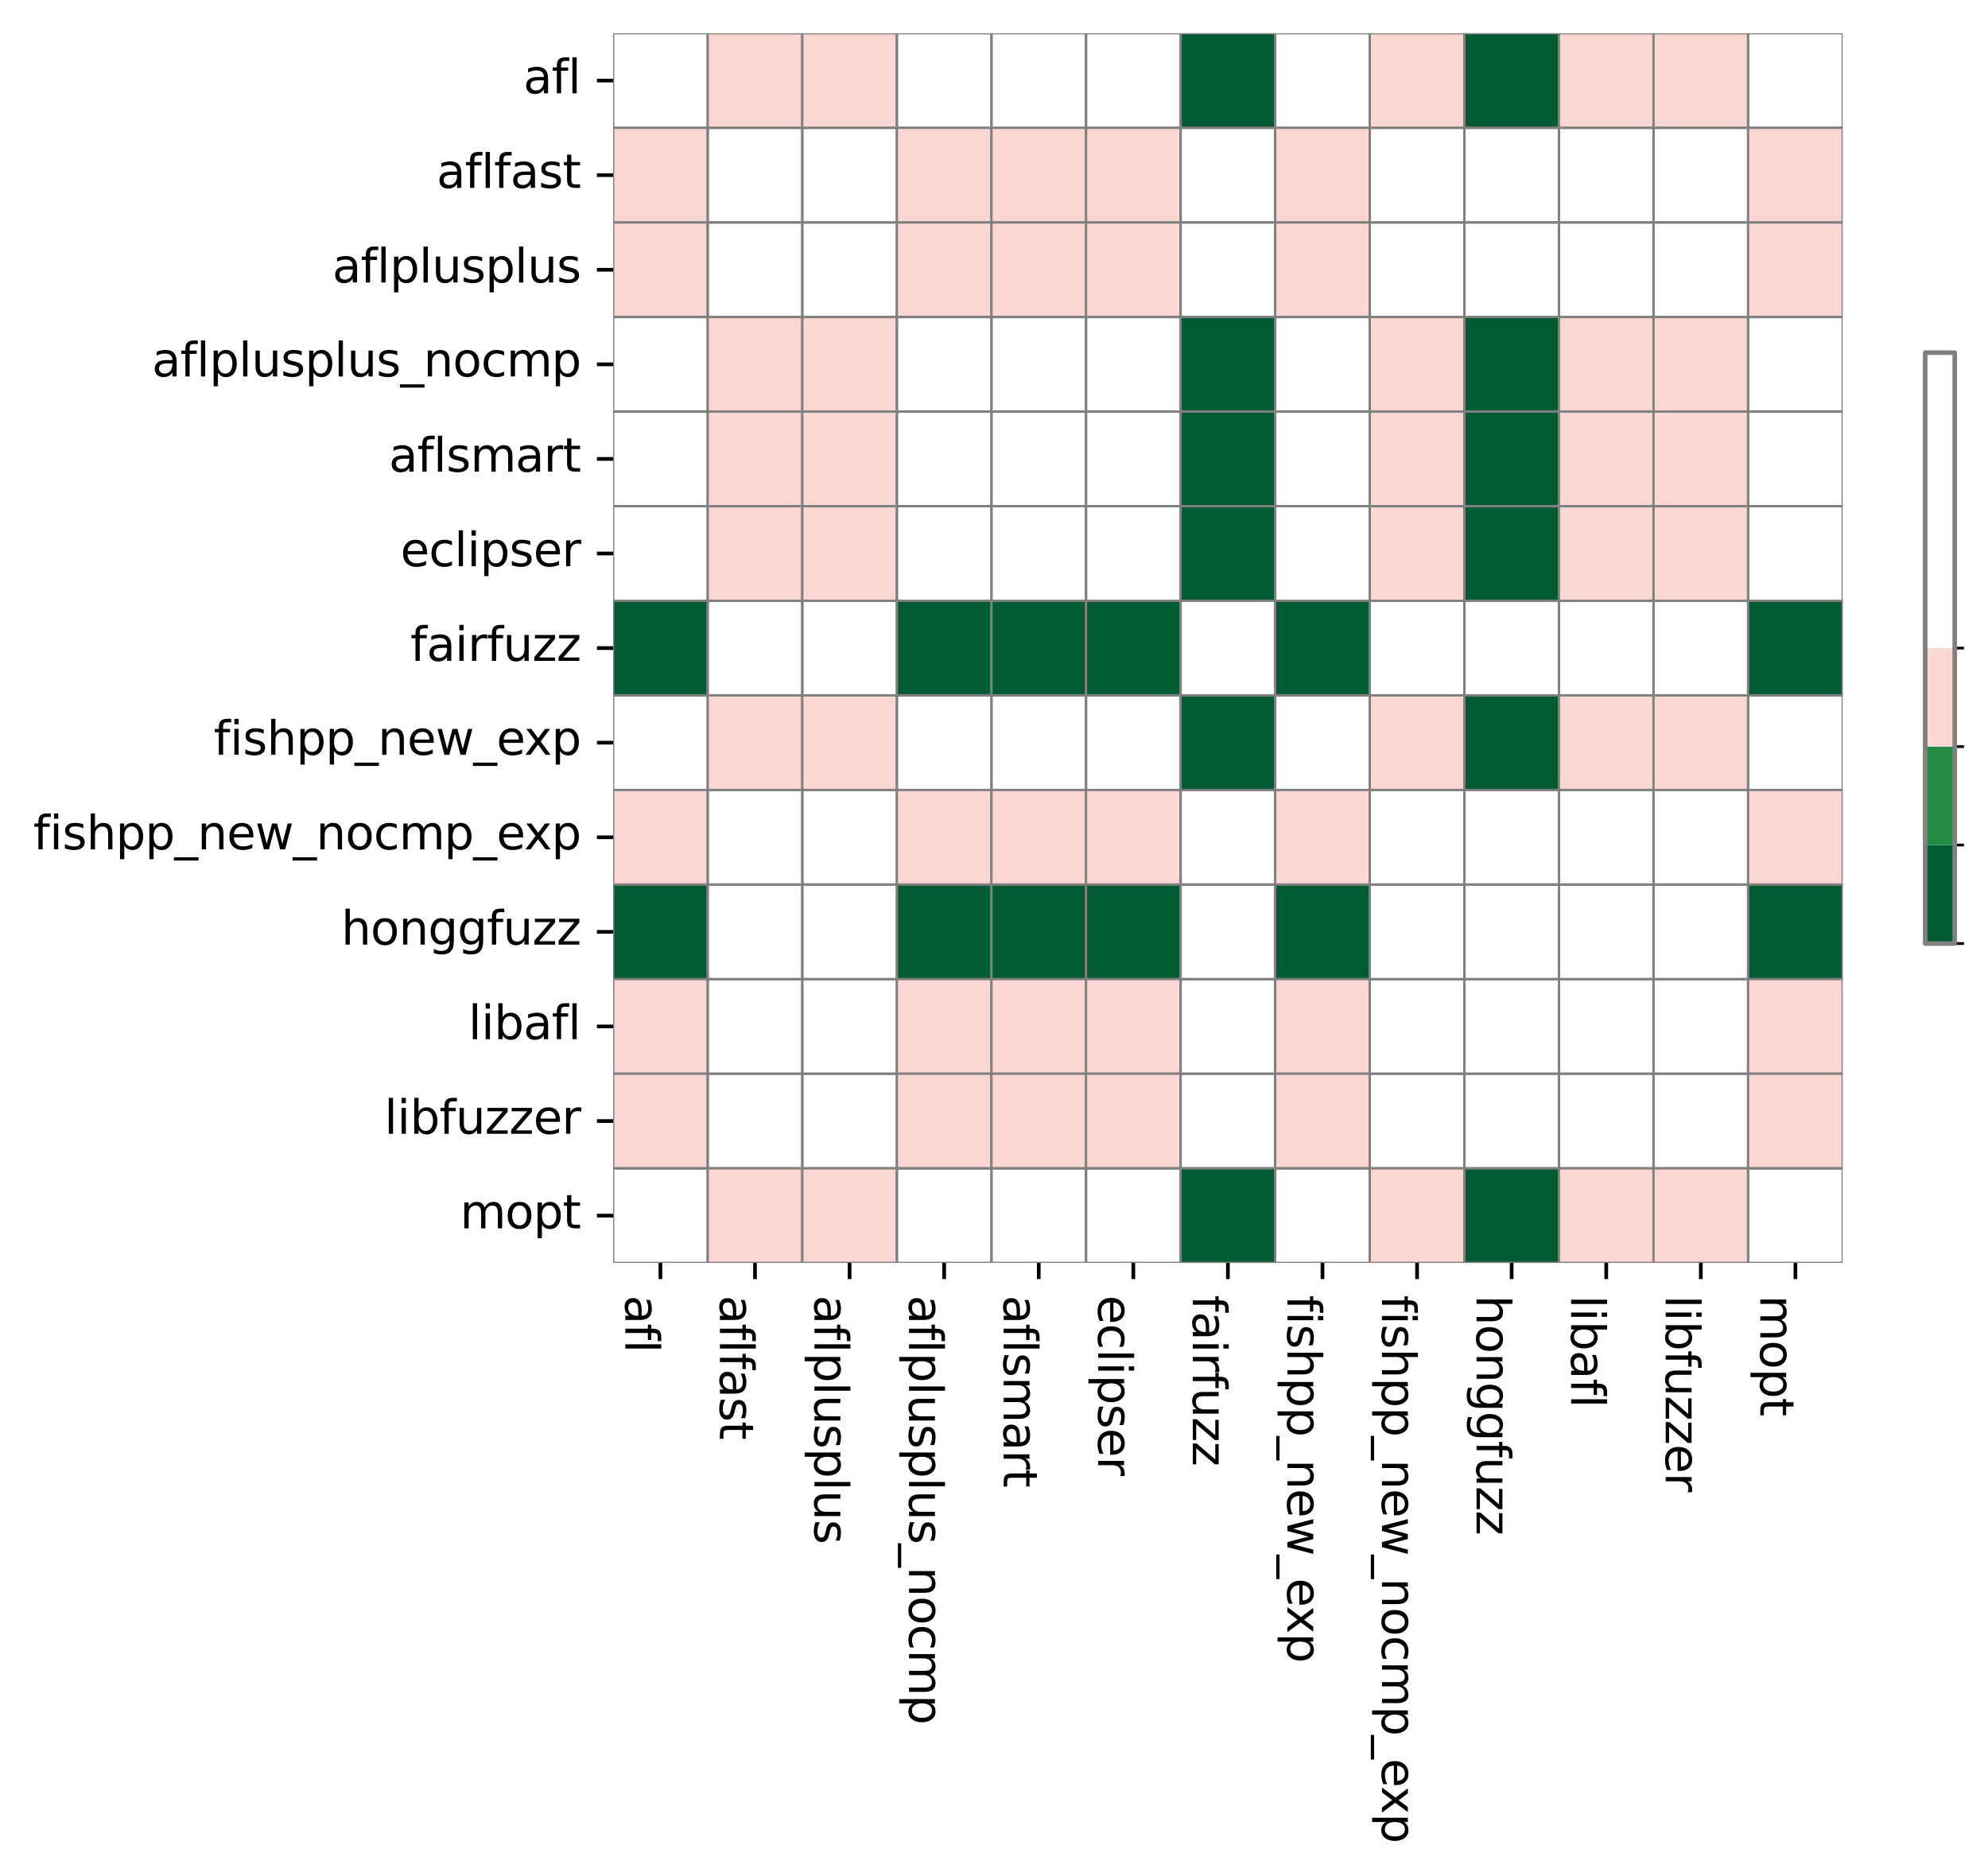 <?xml version="1.0" encoding="utf-8" standalone="no"?>
<!DOCTYPE svg PUBLIC "-//W3C//DTD SVG 1.1//EN"
  "http://www.w3.org/Graphics/SVG/1.1/DTD/svg11.dtd">
<svg xmlns:xlink="http://www.w3.org/1999/xlink" width="430.262pt" height="406.012pt" viewBox="0 0 430.262 406.012" xmlns="http://www.w3.org/2000/svg" version="1.1">
 <defs>
  <style type="text/css">*{stroke-linejoin: round; stroke-linecap: butt}</style>
 </defs>
 <g id="figure_1">
  <g id="patch_1">
   <path d="M 0 406.012 
L 430.262 406.012 
L 430.262 0 
L 0 0 
z
" style="fill: #ffffff"/>
  </g>
  <g id="axes_1">
   <g id="patch_2">
    <path d="M 132.7 273.312 
L 398.812 273.312 
L 398.812 7.2 
L 132.7 7.2 
z
" style="fill: #ffffff"/>
   </g>
   <g id="QuadMesh_1">
    <path d="M 132.7 7.2 
L 153.17 7.2 
L 153.17 27.67 
L 132.7 27.67 
L 132.7 7.2 
" clip-path="url(#p264bbb51b0)" style="fill: none; stroke: #808080; stroke-width: 0.5"/>
    <path d="M 153.17 7.2 
L 173.64 7.2 
L 173.64 27.67 
L 153.17 27.67 
L 153.17 7.2 
" clip-path="url(#p264bbb51b0)" style="fill: #fbd7d4; stroke: #808080; stroke-width: 0.5"/>
    <path d="M 173.64 7.2 
L 194.11 7.2 
L 194.11 27.67 
L 173.64 27.67 
L 173.64 7.2 
" clip-path="url(#p264bbb51b0)" style="fill: #fbd7d4; stroke: #808080; stroke-width: 0.5"/>
    <path d="M 194.11 7.2 
L 214.581 7.2 
L 214.581 27.67 
L 194.11 27.67 
L 194.11 7.2 
" clip-path="url(#p264bbb51b0)" style="fill: none; stroke: #808080; stroke-width: 0.5"/>
    <path d="M 214.581 7.2 
L 235.051 7.2 
L 235.051 27.67 
L 214.581 27.67 
L 214.581 7.2 
" clip-path="url(#p264bbb51b0)" style="fill: none; stroke: #808080; stroke-width: 0.5"/>
    <path d="M 235.051 7.2 
L 255.521 7.2 
L 255.521 27.67 
L 235.051 27.67 
L 235.051 7.2 
" clip-path="url(#p264bbb51b0)" style="fill: none; stroke: #808080; stroke-width: 0.5"/>
    <path d="M 255.521 7.2 
L 275.991 7.2 
L 275.991 27.67 
L 255.521 27.67 
L 255.521 7.2 
" clip-path="url(#p264bbb51b0)" style="fill: #005a32; stroke: #808080; stroke-width: 0.5"/>
    <path d="M 275.991 7.2 
L 296.461 7.2 
L 296.461 27.67 
L 275.991 27.67 
L 275.991 7.2 
" clip-path="url(#p264bbb51b0)" style="fill: none; stroke: #808080; stroke-width: 0.5"/>
    <path d="M 296.461 7.2 
L 316.931 7.2 
L 316.931 27.67 
L 296.461 27.67 
L 296.461 7.2 
" clip-path="url(#p264bbb51b0)" style="fill: #fbd7d4; stroke: #808080; stroke-width: 0.5"/>
    <path d="M 316.931 7.2 
L 337.402 7.2 
L 337.402 27.67 
L 316.931 27.67 
L 316.931 7.2 
" clip-path="url(#p264bbb51b0)" style="fill: #005a32; stroke: #808080; stroke-width: 0.5"/>
    <path d="M 337.402 7.2 
L 357.872 7.2 
L 357.872 27.67 
L 337.402 27.67 
L 337.402 7.2 
" clip-path="url(#p264bbb51b0)" style="fill: #fbd7d4; stroke: #808080; stroke-width: 0.5"/>
    <path d="M 357.872 7.2 
L 378.342 7.2 
L 378.342 27.67 
L 357.872 27.67 
L 357.872 7.2 
" clip-path="url(#p264bbb51b0)" style="fill: #fbd7d4; stroke: #808080; stroke-width: 0.5"/>
    <path d="M 378.342 7.2 
L 398.812 7.2 
L 398.812 27.67 
L 378.342 27.67 
L 378.342 7.2 
" clip-path="url(#p264bbb51b0)" style="fill: none; stroke: #808080; stroke-width: 0.5"/>
    <path d="M 132.7 27.67 
L 153.17 27.67 
L 153.17 48.14 
L 132.7 48.14 
L 132.7 27.67 
" clip-path="url(#p264bbb51b0)" style="fill: #fbd7d4; stroke: #808080; stroke-width: 0.5"/>
    <path d="M 153.17 27.67 
L 173.64 27.67 
L 173.64 48.14 
L 153.17 48.14 
L 153.17 27.67 
" clip-path="url(#p264bbb51b0)" style="fill: none; stroke: #808080; stroke-width: 0.5"/>
    <path d="M 173.64 27.67 
L 194.11 27.67 
L 194.11 48.14 
L 173.64 48.14 
L 173.64 27.67 
" clip-path="url(#p264bbb51b0)" style="fill: none; stroke: #808080; stroke-width: 0.5"/>
    <path d="M 194.11 27.67 
L 214.581 27.67 
L 214.581 48.14 
L 194.11 48.14 
L 194.11 27.67 
" clip-path="url(#p264bbb51b0)" style="fill: #fbd7d4; stroke: #808080; stroke-width: 0.5"/>
    <path d="M 214.581 27.67 
L 235.051 27.67 
L 235.051 48.14 
L 214.581 48.14 
L 214.581 27.67 
" clip-path="url(#p264bbb51b0)" style="fill: #fbd7d4; stroke: #808080; stroke-width: 0.5"/>
    <path d="M 235.051 27.67 
L 255.521 27.67 
L 255.521 48.14 
L 235.051 48.14 
L 235.051 27.67 
" clip-path="url(#p264bbb51b0)" style="fill: #fbd7d4; stroke: #808080; stroke-width: 0.5"/>
    <path d="M 255.521 27.67 
L 275.991 27.67 
L 275.991 48.14 
L 255.521 48.14 
L 255.521 27.67 
" clip-path="url(#p264bbb51b0)" style="fill: none; stroke: #808080; stroke-width: 0.5"/>
    <path d="M 275.991 27.67 
L 296.461 27.67 
L 296.461 48.14 
L 275.991 48.14 
L 275.991 27.67 
" clip-path="url(#p264bbb51b0)" style="fill: #fbd7d4; stroke: #808080; stroke-width: 0.5"/>
    <path d="M 296.461 27.67 
L 316.931 27.67 
L 316.931 48.14 
L 296.461 48.14 
L 296.461 27.67 
" clip-path="url(#p264bbb51b0)" style="fill: none; stroke: #808080; stroke-width: 0.5"/>
    <path d="M 316.931 27.67 
L 337.402 27.67 
L 337.402 48.14 
L 316.931 48.14 
L 316.931 27.67 
" clip-path="url(#p264bbb51b0)" style="fill: none; stroke: #808080; stroke-width: 0.5"/>
    <path d="M 337.402 27.67 
L 357.872 27.67 
L 357.872 48.14 
L 337.402 48.14 
L 337.402 27.67 
" clip-path="url(#p264bbb51b0)" style="fill: none; stroke: #808080; stroke-width: 0.5"/>
    <path d="M 357.872 27.67 
L 378.342 27.67 
L 378.342 48.14 
L 357.872 48.14 
L 357.872 27.67 
" clip-path="url(#p264bbb51b0)" style="fill: none; stroke: #808080; stroke-width: 0.5"/>
    <path d="M 378.342 27.67 
L 398.812 27.67 
L 398.812 48.14 
L 378.342 48.14 
L 378.342 27.67 
" clip-path="url(#p264bbb51b0)" style="fill: #fbd7d4; stroke: #808080; stroke-width: 0.5"/>
    <path d="M 132.7 48.14 
L 153.17 48.14 
L 153.17 68.61 
L 132.7 68.61 
L 132.7 48.14 
" clip-path="url(#p264bbb51b0)" style="fill: #fbd7d4; stroke: #808080; stroke-width: 0.5"/>
    <path d="M 153.17 48.14 
L 173.64 48.14 
L 173.64 68.61 
L 153.17 68.61 
L 153.17 48.14 
" clip-path="url(#p264bbb51b0)" style="fill: none; stroke: #808080; stroke-width: 0.5"/>
    <path d="M 173.64 48.14 
L 194.11 48.14 
L 194.11 68.61 
L 173.64 68.61 
L 173.64 48.14 
" clip-path="url(#p264bbb51b0)" style="fill: none; stroke: #808080; stroke-width: 0.5"/>
    <path d="M 194.11 48.14 
L 214.581 48.14 
L 214.581 68.61 
L 194.11 68.61 
L 194.11 48.14 
" clip-path="url(#p264bbb51b0)" style="fill: #fbd7d4; stroke: #808080; stroke-width: 0.5"/>
    <path d="M 214.581 48.14 
L 235.051 48.14 
L 235.051 68.61 
L 214.581 68.61 
L 214.581 48.14 
" clip-path="url(#p264bbb51b0)" style="fill: #fbd7d4; stroke: #808080; stroke-width: 0.5"/>
    <path d="M 235.051 48.14 
L 255.521 48.14 
L 255.521 68.61 
L 235.051 68.61 
L 235.051 48.14 
" clip-path="url(#p264bbb51b0)" style="fill: #fbd7d4; stroke: #808080; stroke-width: 0.5"/>
    <path d="M 255.521 48.14 
L 275.991 48.14 
L 275.991 68.61 
L 255.521 68.61 
L 255.521 48.14 
" clip-path="url(#p264bbb51b0)" style="fill: none; stroke: #808080; stroke-width: 0.5"/>
    <path d="M 275.991 48.14 
L 296.461 48.14 
L 296.461 68.61 
L 275.991 68.61 
L 275.991 48.14 
" clip-path="url(#p264bbb51b0)" style="fill: #fbd7d4; stroke: #808080; stroke-width: 0.5"/>
    <path d="M 296.461 48.14 
L 316.931 48.14 
L 316.931 68.61 
L 296.461 68.61 
L 296.461 48.14 
" clip-path="url(#p264bbb51b0)" style="fill: none; stroke: #808080; stroke-width: 0.5"/>
    <path d="M 316.931 48.14 
L 337.402 48.14 
L 337.402 68.61 
L 316.931 68.61 
L 316.931 48.14 
" clip-path="url(#p264bbb51b0)" style="fill: none; stroke: #808080; stroke-width: 0.5"/>
    <path d="M 337.402 48.14 
L 357.872 48.14 
L 357.872 68.61 
L 337.402 68.61 
L 337.402 48.14 
" clip-path="url(#p264bbb51b0)" style="fill: none; stroke: #808080; stroke-width: 0.5"/>
    <path d="M 357.872 48.14 
L 378.342 48.14 
L 378.342 68.61 
L 357.872 68.61 
L 357.872 48.14 
" clip-path="url(#p264bbb51b0)" style="fill: none; stroke: #808080; stroke-width: 0.5"/>
    <path d="M 378.342 48.14 
L 398.812 48.14 
L 398.812 68.61 
L 378.342 68.61 
L 378.342 48.14 
" clip-path="url(#p264bbb51b0)" style="fill: #fbd7d4; stroke: #808080; stroke-width: 0.5"/>
    <path d="M 132.7 68.61 
L 153.17 68.61 
L 153.17 89.081 
L 132.7 89.081 
L 132.7 68.61 
" clip-path="url(#p264bbb51b0)" style="fill: none; stroke: #808080; stroke-width: 0.5"/>
    <path d="M 153.17 68.61 
L 173.64 68.61 
L 173.64 89.081 
L 153.17 89.081 
L 153.17 68.61 
" clip-path="url(#p264bbb51b0)" style="fill: #fbd7d4; stroke: #808080; stroke-width: 0.5"/>
    <path d="M 173.64 68.61 
L 194.11 68.61 
L 194.11 89.081 
L 173.64 89.081 
L 173.64 68.61 
" clip-path="url(#p264bbb51b0)" style="fill: #fbd7d4; stroke: #808080; stroke-width: 0.5"/>
    <path d="M 194.11 68.61 
L 214.581 68.61 
L 214.581 89.081 
L 194.11 89.081 
L 194.11 68.61 
" clip-path="url(#p264bbb51b0)" style="fill: none; stroke: #808080; stroke-width: 0.5"/>
    <path d="M 214.581 68.61 
L 235.051 68.61 
L 235.051 89.081 
L 214.581 89.081 
L 214.581 68.61 
" clip-path="url(#p264bbb51b0)" style="fill: none; stroke: #808080; stroke-width: 0.5"/>
    <path d="M 235.051 68.61 
L 255.521 68.61 
L 255.521 89.081 
L 235.051 89.081 
L 235.051 68.61 
" clip-path="url(#p264bbb51b0)" style="fill: none; stroke: #808080; stroke-width: 0.5"/>
    <path d="M 255.521 68.61 
L 275.991 68.61 
L 275.991 89.081 
L 255.521 89.081 
L 255.521 68.61 
" clip-path="url(#p264bbb51b0)" style="fill: #005a32; stroke: #808080; stroke-width: 0.5"/>
    <path d="M 275.991 68.61 
L 296.461 68.61 
L 296.461 89.081 
L 275.991 89.081 
L 275.991 68.61 
" clip-path="url(#p264bbb51b0)" style="fill: none; stroke: #808080; stroke-width: 0.5"/>
    <path d="M 296.461 68.61 
L 316.931 68.61 
L 316.931 89.081 
L 296.461 89.081 
L 296.461 68.61 
" clip-path="url(#p264bbb51b0)" style="fill: #fbd7d4; stroke: #808080; stroke-width: 0.5"/>
    <path d="M 316.931 68.61 
L 337.402 68.61 
L 337.402 89.081 
L 316.931 89.081 
L 316.931 68.61 
" clip-path="url(#p264bbb51b0)" style="fill: #005a32; stroke: #808080; stroke-width: 0.5"/>
    <path d="M 337.402 68.61 
L 357.872 68.61 
L 357.872 89.081 
L 337.402 89.081 
L 337.402 68.61 
" clip-path="url(#p264bbb51b0)" style="fill: #fbd7d4; stroke: #808080; stroke-width: 0.5"/>
    <path d="M 357.872 68.61 
L 378.342 68.61 
L 378.342 89.081 
L 357.872 89.081 
L 357.872 68.61 
" clip-path="url(#p264bbb51b0)" style="fill: #fbd7d4; stroke: #808080; stroke-width: 0.5"/>
    <path d="M 378.342 68.61 
L 398.812 68.61 
L 398.812 89.081 
L 378.342 89.081 
L 378.342 68.61 
" clip-path="url(#p264bbb51b0)" style="fill: none; stroke: #808080; stroke-width: 0.5"/>
    <path d="M 132.7 89.081 
L 153.17 89.081 
L 153.17 109.551 
L 132.7 109.551 
L 132.7 89.081 
" clip-path="url(#p264bbb51b0)" style="fill: none; stroke: #808080; stroke-width: 0.5"/>
    <path d="M 153.17 89.081 
L 173.64 89.081 
L 173.64 109.551 
L 153.17 109.551 
L 153.17 89.081 
" clip-path="url(#p264bbb51b0)" style="fill: #fbd7d4; stroke: #808080; stroke-width: 0.5"/>
    <path d="M 173.64 89.081 
L 194.11 89.081 
L 194.11 109.551 
L 173.64 109.551 
L 173.64 89.081 
" clip-path="url(#p264bbb51b0)" style="fill: #fbd7d4; stroke: #808080; stroke-width: 0.5"/>
    <path d="M 194.11 89.081 
L 214.581 89.081 
L 214.581 109.551 
L 194.11 109.551 
L 194.11 89.081 
" clip-path="url(#p264bbb51b0)" style="fill: none; stroke: #808080; stroke-width: 0.5"/>
    <path d="M 214.581 89.081 
L 235.051 89.081 
L 235.051 109.551 
L 214.581 109.551 
L 214.581 89.081 
" clip-path="url(#p264bbb51b0)" style="fill: none; stroke: #808080; stroke-width: 0.5"/>
    <path d="M 235.051 89.081 
L 255.521 89.081 
L 255.521 109.551 
L 235.051 109.551 
L 235.051 89.081 
" clip-path="url(#p264bbb51b0)" style="fill: none; stroke: #808080; stroke-width: 0.5"/>
    <path d="M 255.521 89.081 
L 275.991 89.081 
L 275.991 109.551 
L 255.521 109.551 
L 255.521 89.081 
" clip-path="url(#p264bbb51b0)" style="fill: #005a32; stroke: #808080; stroke-width: 0.5"/>
    <path d="M 275.991 89.081 
L 296.461 89.081 
L 296.461 109.551 
L 275.991 109.551 
L 275.991 89.081 
" clip-path="url(#p264bbb51b0)" style="fill: none; stroke: #808080; stroke-width: 0.5"/>
    <path d="M 296.461 89.081 
L 316.931 89.081 
L 316.931 109.551 
L 296.461 109.551 
L 296.461 89.081 
" clip-path="url(#p264bbb51b0)" style="fill: #fbd7d4; stroke: #808080; stroke-width: 0.5"/>
    <path d="M 316.931 89.081 
L 337.402 89.081 
L 337.402 109.551 
L 316.931 109.551 
L 316.931 89.081 
" clip-path="url(#p264bbb51b0)" style="fill: #005a32; stroke: #808080; stroke-width: 0.5"/>
    <path d="M 337.402 89.081 
L 357.872 89.081 
L 357.872 109.551 
L 337.402 109.551 
L 337.402 89.081 
" clip-path="url(#p264bbb51b0)" style="fill: #fbd7d4; stroke: #808080; stroke-width: 0.5"/>
    <path d="M 357.872 89.081 
L 378.342 89.081 
L 378.342 109.551 
L 357.872 109.551 
L 357.872 89.081 
" clip-path="url(#p264bbb51b0)" style="fill: #fbd7d4; stroke: #808080; stroke-width: 0.5"/>
    <path d="M 378.342 89.081 
L 398.812 89.081 
L 398.812 109.551 
L 378.342 109.551 
L 378.342 89.081 
" clip-path="url(#p264bbb51b0)" style="fill: none; stroke: #808080; stroke-width: 0.5"/>
    <path d="M 132.7 109.551 
L 153.17 109.551 
L 153.17 130.021 
L 132.7 130.021 
L 132.7 109.551 
" clip-path="url(#p264bbb51b0)" style="fill: none; stroke: #808080; stroke-width: 0.5"/>
    <path d="M 153.17 109.551 
L 173.64 109.551 
L 173.64 130.021 
L 153.17 130.021 
L 153.17 109.551 
" clip-path="url(#p264bbb51b0)" style="fill: #fbd7d4; stroke: #808080; stroke-width: 0.5"/>
    <path d="M 173.64 109.551 
L 194.11 109.551 
L 194.11 130.021 
L 173.64 130.021 
L 173.64 109.551 
" clip-path="url(#p264bbb51b0)" style="fill: #fbd7d4; stroke: #808080; stroke-width: 0.5"/>
    <path d="M 194.11 109.551 
L 214.581 109.551 
L 214.581 130.021 
L 194.11 130.021 
L 194.11 109.551 
" clip-path="url(#p264bbb51b0)" style="fill: none; stroke: #808080; stroke-width: 0.5"/>
    <path d="M 214.581 109.551 
L 235.051 109.551 
L 235.051 130.021 
L 214.581 130.021 
L 214.581 109.551 
" clip-path="url(#p264bbb51b0)" style="fill: none; stroke: #808080; stroke-width: 0.5"/>
    <path d="M 235.051 109.551 
L 255.521 109.551 
L 255.521 130.021 
L 235.051 130.021 
L 235.051 109.551 
" clip-path="url(#p264bbb51b0)" style="fill: none; stroke: #808080; stroke-width: 0.5"/>
    <path d="M 255.521 109.551 
L 275.991 109.551 
L 275.991 130.021 
L 255.521 130.021 
L 255.521 109.551 
" clip-path="url(#p264bbb51b0)" style="fill: #005a32; stroke: #808080; stroke-width: 0.5"/>
    <path d="M 275.991 109.551 
L 296.461 109.551 
L 296.461 130.021 
L 275.991 130.021 
L 275.991 109.551 
" clip-path="url(#p264bbb51b0)" style="fill: none; stroke: #808080; stroke-width: 0.5"/>
    <path d="M 296.461 109.551 
L 316.931 109.551 
L 316.931 130.021 
L 296.461 130.021 
L 296.461 109.551 
" clip-path="url(#p264bbb51b0)" style="fill: #fbd7d4; stroke: #808080; stroke-width: 0.5"/>
    <path d="M 316.931 109.551 
L 337.402 109.551 
L 337.402 130.021 
L 316.931 130.021 
L 316.931 109.551 
" clip-path="url(#p264bbb51b0)" style="fill: #005a32; stroke: #808080; stroke-width: 0.5"/>
    <path d="M 337.402 109.551 
L 357.872 109.551 
L 357.872 130.021 
L 337.402 130.021 
L 337.402 109.551 
" clip-path="url(#p264bbb51b0)" style="fill: #fbd7d4; stroke: #808080; stroke-width: 0.5"/>
    <path d="M 357.872 109.551 
L 378.342 109.551 
L 378.342 130.021 
L 357.872 130.021 
L 357.872 109.551 
" clip-path="url(#p264bbb51b0)" style="fill: #fbd7d4; stroke: #808080; stroke-width: 0.5"/>
    <path d="M 378.342 109.551 
L 398.812 109.551 
L 398.812 130.021 
L 378.342 130.021 
L 378.342 109.551 
" clip-path="url(#p264bbb51b0)" style="fill: none; stroke: #808080; stroke-width: 0.5"/>
    <path d="M 132.7 130.021 
L 153.17 130.021 
L 153.17 150.491 
L 132.7 150.491 
L 132.7 130.021 
" clip-path="url(#p264bbb51b0)" style="fill: #005a32; stroke: #808080; stroke-width: 0.5"/>
    <path d="M 153.17 130.021 
L 173.64 130.021 
L 173.64 150.491 
L 153.17 150.491 
L 153.17 130.021 
" clip-path="url(#p264bbb51b0)" style="fill: none; stroke: #808080; stroke-width: 0.5"/>
    <path d="M 173.64 130.021 
L 194.11 130.021 
L 194.11 150.491 
L 173.64 150.491 
L 173.64 130.021 
" clip-path="url(#p264bbb51b0)" style="fill: none; stroke: #808080; stroke-width: 0.5"/>
    <path d="M 194.11 130.021 
L 214.581 130.021 
L 214.581 150.491 
L 194.11 150.491 
L 194.11 130.021 
" clip-path="url(#p264bbb51b0)" style="fill: #005a32; stroke: #808080; stroke-width: 0.5"/>
    <path d="M 214.581 130.021 
L 235.051 130.021 
L 235.051 150.491 
L 214.581 150.491 
L 214.581 130.021 
" clip-path="url(#p264bbb51b0)" style="fill: #005a32; stroke: #808080; stroke-width: 0.5"/>
    <path d="M 235.051 130.021 
L 255.521 130.021 
L 255.521 150.491 
L 235.051 150.491 
L 235.051 130.021 
" clip-path="url(#p264bbb51b0)" style="fill: #005a32; stroke: #808080; stroke-width: 0.5"/>
    <path d="M 255.521 130.021 
L 275.991 130.021 
L 275.991 150.491 
L 255.521 150.491 
L 255.521 130.021 
" clip-path="url(#p264bbb51b0)" style="fill: none; stroke: #808080; stroke-width: 0.5"/>
    <path d="M 275.991 130.021 
L 296.461 130.021 
L 296.461 150.491 
L 275.991 150.491 
L 275.991 130.021 
" clip-path="url(#p264bbb51b0)" style="fill: #005a32; stroke: #808080; stroke-width: 0.5"/>
    <path d="M 296.461 130.021 
L 316.931 130.021 
L 316.931 150.491 
L 296.461 150.491 
L 296.461 130.021 
" clip-path="url(#p264bbb51b0)" style="fill: none; stroke: #808080; stroke-width: 0.5"/>
    <path d="M 316.931 130.021 
L 337.402 130.021 
L 337.402 150.491 
L 316.931 150.491 
L 316.931 130.021 
" clip-path="url(#p264bbb51b0)" style="fill: none; stroke: #808080; stroke-width: 0.5"/>
    <path d="M 337.402 130.021 
L 357.872 130.021 
L 357.872 150.491 
L 337.402 150.491 
L 337.402 130.021 
" clip-path="url(#p264bbb51b0)" style="fill: none; stroke: #808080; stroke-width: 0.5"/>
    <path d="M 357.872 130.021 
L 378.342 130.021 
L 378.342 150.491 
L 357.872 150.491 
L 357.872 130.021 
" clip-path="url(#p264bbb51b0)" style="fill: none; stroke: #808080; stroke-width: 0.5"/>
    <path d="M 378.342 130.021 
L 398.812 130.021 
L 398.812 150.491 
L 378.342 150.491 
L 378.342 130.021 
" clip-path="url(#p264bbb51b0)" style="fill: #005a32; stroke: #808080; stroke-width: 0.5"/>
    <path d="M 132.7 150.491 
L 153.17 150.491 
L 153.17 170.961 
L 132.7 170.961 
L 132.7 150.491 
" clip-path="url(#p264bbb51b0)" style="fill: none; stroke: #808080; stroke-width: 0.5"/>
    <path d="M 153.17 150.491 
L 173.64 150.491 
L 173.64 170.961 
L 153.17 170.961 
L 153.17 150.491 
" clip-path="url(#p264bbb51b0)" style="fill: #fbd7d4; stroke: #808080; stroke-width: 0.5"/>
    <path d="M 173.64 150.491 
L 194.11 150.491 
L 194.11 170.961 
L 173.64 170.961 
L 173.64 150.491 
" clip-path="url(#p264bbb51b0)" style="fill: #fbd7d4; stroke: #808080; stroke-width: 0.5"/>
    <path d="M 194.11 150.491 
L 214.581 150.491 
L 214.581 170.961 
L 194.11 170.961 
L 194.11 150.491 
" clip-path="url(#p264bbb51b0)" style="fill: none; stroke: #808080; stroke-width: 0.5"/>
    <path d="M 214.581 150.491 
L 235.051 150.491 
L 235.051 170.961 
L 214.581 170.961 
L 214.581 150.491 
" clip-path="url(#p264bbb51b0)" style="fill: none; stroke: #808080; stroke-width: 0.5"/>
    <path d="M 235.051 150.491 
L 255.521 150.491 
L 255.521 170.961 
L 235.051 170.961 
L 235.051 150.491 
" clip-path="url(#p264bbb51b0)" style="fill: none; stroke: #808080; stroke-width: 0.5"/>
    <path d="M 255.521 150.491 
L 275.991 150.491 
L 275.991 170.961 
L 255.521 170.961 
L 255.521 150.491 
" clip-path="url(#p264bbb51b0)" style="fill: #005a32; stroke: #808080; stroke-width: 0.5"/>
    <path d="M 275.991 150.491 
L 296.461 150.491 
L 296.461 170.961 
L 275.991 170.961 
L 275.991 150.491 
" clip-path="url(#p264bbb51b0)" style="fill: none; stroke: #808080; stroke-width: 0.5"/>
    <path d="M 296.461 150.491 
L 316.931 150.491 
L 316.931 170.961 
L 296.461 170.961 
L 296.461 150.491 
" clip-path="url(#p264bbb51b0)" style="fill: #fbd7d4; stroke: #808080; stroke-width: 0.5"/>
    <path d="M 316.931 150.491 
L 337.402 150.491 
L 337.402 170.961 
L 316.931 170.961 
L 316.931 150.491 
" clip-path="url(#p264bbb51b0)" style="fill: #005a32; stroke: #808080; stroke-width: 0.5"/>
    <path d="M 337.402 150.491 
L 357.872 150.491 
L 357.872 170.961 
L 337.402 170.961 
L 337.402 150.491 
" clip-path="url(#p264bbb51b0)" style="fill: #fbd7d4; stroke: #808080; stroke-width: 0.5"/>
    <path d="M 357.872 150.491 
L 378.342 150.491 
L 378.342 170.961 
L 357.872 170.961 
L 357.872 150.491 
" clip-path="url(#p264bbb51b0)" style="fill: #fbd7d4; stroke: #808080; stroke-width: 0.5"/>
    <path d="M 378.342 150.491 
L 398.812 150.491 
L 398.812 170.961 
L 378.342 170.961 
L 378.342 150.491 
" clip-path="url(#p264bbb51b0)" style="fill: none; stroke: #808080; stroke-width: 0.5"/>
    <path d="M 132.7 170.961 
L 153.17 170.961 
L 153.17 191.431 
L 132.7 191.431 
L 132.7 170.961 
" clip-path="url(#p264bbb51b0)" style="fill: #fbd7d4; stroke: #808080; stroke-width: 0.5"/>
    <path d="M 153.17 170.961 
L 173.64 170.961 
L 173.64 191.431 
L 153.17 191.431 
L 153.17 170.961 
" clip-path="url(#p264bbb51b0)" style="fill: none; stroke: #808080; stroke-width: 0.5"/>
    <path d="M 173.64 170.961 
L 194.11 170.961 
L 194.11 191.431 
L 173.64 191.431 
L 173.64 170.961 
" clip-path="url(#p264bbb51b0)" style="fill: none; stroke: #808080; stroke-width: 0.5"/>
    <path d="M 194.11 170.961 
L 214.581 170.961 
L 214.581 191.431 
L 194.11 191.431 
L 194.11 170.961 
" clip-path="url(#p264bbb51b0)" style="fill: #fbd7d4; stroke: #808080; stroke-width: 0.5"/>
    <path d="M 214.581 170.961 
L 235.051 170.961 
L 235.051 191.431 
L 214.581 191.431 
L 214.581 170.961 
" clip-path="url(#p264bbb51b0)" style="fill: #fbd7d4; stroke: #808080; stroke-width: 0.5"/>
    <path d="M 235.051 170.961 
L 255.521 170.961 
L 255.521 191.431 
L 235.051 191.431 
L 235.051 170.961 
" clip-path="url(#p264bbb51b0)" style="fill: #fbd7d4; stroke: #808080; stroke-width: 0.5"/>
    <path d="M 255.521 170.961 
L 275.991 170.961 
L 275.991 191.431 
L 255.521 191.431 
L 255.521 170.961 
" clip-path="url(#p264bbb51b0)" style="fill: none; stroke: #808080; stroke-width: 0.5"/>
    <path d="M 275.991 170.961 
L 296.461 170.961 
L 296.461 191.431 
L 275.991 191.431 
L 275.991 170.961 
" clip-path="url(#p264bbb51b0)" style="fill: #fbd7d4; stroke: #808080; stroke-width: 0.5"/>
    <path d="M 296.461 170.961 
L 316.931 170.961 
L 316.931 191.431 
L 296.461 191.431 
L 296.461 170.961 
" clip-path="url(#p264bbb51b0)" style="fill: none; stroke: #808080; stroke-width: 0.5"/>
    <path d="M 316.931 170.961 
L 337.402 170.961 
L 337.402 191.431 
L 316.931 191.431 
L 316.931 170.961 
" clip-path="url(#p264bbb51b0)" style="fill: none; stroke: #808080; stroke-width: 0.5"/>
    <path d="M 337.402 170.961 
L 357.872 170.961 
L 357.872 191.431 
L 337.402 191.431 
L 337.402 170.961 
" clip-path="url(#p264bbb51b0)" style="fill: none; stroke: #808080; stroke-width: 0.5"/>
    <path d="M 357.872 170.961 
L 378.342 170.961 
L 378.342 191.431 
L 357.872 191.431 
L 357.872 170.961 
" clip-path="url(#p264bbb51b0)" style="fill: none; stroke: #808080; stroke-width: 0.5"/>
    <path d="M 378.342 170.961 
L 398.812 170.961 
L 398.812 191.431 
L 378.342 191.431 
L 378.342 170.961 
" clip-path="url(#p264bbb51b0)" style="fill: #fbd7d4; stroke: #808080; stroke-width: 0.5"/>
    <path d="M 132.7 191.431 
L 153.17 191.431 
L 153.17 211.902 
L 132.7 211.902 
L 132.7 191.431 
" clip-path="url(#p264bbb51b0)" style="fill: #005a32; stroke: #808080; stroke-width: 0.5"/>
    <path d="M 153.17 191.431 
L 173.64 191.431 
L 173.64 211.902 
L 153.17 211.902 
L 153.17 191.431 
" clip-path="url(#p264bbb51b0)" style="fill: none; stroke: #808080; stroke-width: 0.5"/>
    <path d="M 173.64 191.431 
L 194.11 191.431 
L 194.11 211.902 
L 173.64 211.902 
L 173.64 191.431 
" clip-path="url(#p264bbb51b0)" style="fill: none; stroke: #808080; stroke-width: 0.5"/>
    <path d="M 194.11 191.431 
L 214.581 191.431 
L 214.581 211.902 
L 194.11 211.902 
L 194.11 191.431 
" clip-path="url(#p264bbb51b0)" style="fill: #005a32; stroke: #808080; stroke-width: 0.5"/>
    <path d="M 214.581 191.431 
L 235.051 191.431 
L 235.051 211.902 
L 214.581 211.902 
L 214.581 191.431 
" clip-path="url(#p264bbb51b0)" style="fill: #005a32; stroke: #808080; stroke-width: 0.5"/>
    <path d="M 235.051 191.431 
L 255.521 191.431 
L 255.521 211.902 
L 235.051 211.902 
L 235.051 191.431 
" clip-path="url(#p264bbb51b0)" style="fill: #005a32; stroke: #808080; stroke-width: 0.5"/>
    <path d="M 255.521 191.431 
L 275.991 191.431 
L 275.991 211.902 
L 255.521 211.902 
L 255.521 191.431 
" clip-path="url(#p264bbb51b0)" style="fill: none; stroke: #808080; stroke-width: 0.5"/>
    <path d="M 275.991 191.431 
L 296.461 191.431 
L 296.461 211.902 
L 275.991 211.902 
L 275.991 191.431 
" clip-path="url(#p264bbb51b0)" style="fill: #005a32; stroke: #808080; stroke-width: 0.5"/>
    <path d="M 296.461 191.431 
L 316.931 191.431 
L 316.931 211.902 
L 296.461 211.902 
L 296.461 191.431 
" clip-path="url(#p264bbb51b0)" style="fill: none; stroke: #808080; stroke-width: 0.5"/>
    <path d="M 316.931 191.431 
L 337.402 191.431 
L 337.402 211.902 
L 316.931 211.902 
L 316.931 191.431 
" clip-path="url(#p264bbb51b0)" style="fill: none; stroke: #808080; stroke-width: 0.5"/>
    <path d="M 337.402 191.431 
L 357.872 191.431 
L 357.872 211.902 
L 337.402 211.902 
L 337.402 191.431 
" clip-path="url(#p264bbb51b0)" style="fill: none; stroke: #808080; stroke-width: 0.5"/>
    <path d="M 357.872 191.431 
L 378.342 191.431 
L 378.342 211.902 
L 357.872 211.902 
L 357.872 191.431 
" clip-path="url(#p264bbb51b0)" style="fill: none; stroke: #808080; stroke-width: 0.5"/>
    <path d="M 378.342 191.431 
L 398.812 191.431 
L 398.812 211.902 
L 378.342 211.902 
L 378.342 191.431 
" clip-path="url(#p264bbb51b0)" style="fill: #005a32; stroke: #808080; stroke-width: 0.5"/>
    <path d="M 132.7 211.902 
L 153.17 211.902 
L 153.17 232.372 
L 132.7 232.372 
L 132.7 211.902 
" clip-path="url(#p264bbb51b0)" style="fill: #fbd7d4; stroke: #808080; stroke-width: 0.5"/>
    <path d="M 153.17 211.902 
L 173.64 211.902 
L 173.64 232.372 
L 153.17 232.372 
L 153.17 211.902 
" clip-path="url(#p264bbb51b0)" style="fill: none; stroke: #808080; stroke-width: 0.5"/>
    <path d="M 173.64 211.902 
L 194.11 211.902 
L 194.11 232.372 
L 173.64 232.372 
L 173.64 211.902 
" clip-path="url(#p264bbb51b0)" style="fill: none; stroke: #808080; stroke-width: 0.5"/>
    <path d="M 194.11 211.902 
L 214.581 211.902 
L 214.581 232.372 
L 194.11 232.372 
L 194.11 211.902 
" clip-path="url(#p264bbb51b0)" style="fill: #fbd7d4; stroke: #808080; stroke-width: 0.5"/>
    <path d="M 214.581 211.902 
L 235.051 211.902 
L 235.051 232.372 
L 214.581 232.372 
L 214.581 211.902 
" clip-path="url(#p264bbb51b0)" style="fill: #fbd7d4; stroke: #808080; stroke-width: 0.5"/>
    <path d="M 235.051 211.902 
L 255.521 211.902 
L 255.521 232.372 
L 235.051 232.372 
L 235.051 211.902 
" clip-path="url(#p264bbb51b0)" style="fill: #fbd7d4; stroke: #808080; stroke-width: 0.5"/>
    <path d="M 255.521 211.902 
L 275.991 211.902 
L 275.991 232.372 
L 255.521 232.372 
L 255.521 211.902 
" clip-path="url(#p264bbb51b0)" style="fill: none; stroke: #808080; stroke-width: 0.5"/>
    <path d="M 275.991 211.902 
L 296.461 211.902 
L 296.461 232.372 
L 275.991 232.372 
L 275.991 211.902 
" clip-path="url(#p264bbb51b0)" style="fill: #fbd7d4; stroke: #808080; stroke-width: 0.5"/>
    <path d="M 296.461 211.902 
L 316.931 211.902 
L 316.931 232.372 
L 296.461 232.372 
L 296.461 211.902 
" clip-path="url(#p264bbb51b0)" style="fill: none; stroke: #808080; stroke-width: 0.5"/>
    <path d="M 316.931 211.902 
L 337.402 211.902 
L 337.402 232.372 
L 316.931 232.372 
L 316.931 211.902 
" clip-path="url(#p264bbb51b0)" style="fill: none; stroke: #808080; stroke-width: 0.5"/>
    <path d="M 337.402 211.902 
L 357.872 211.902 
L 357.872 232.372 
L 337.402 232.372 
L 337.402 211.902 
" clip-path="url(#p264bbb51b0)" style="fill: none; stroke: #808080; stroke-width: 0.5"/>
    <path d="M 357.872 211.902 
L 378.342 211.902 
L 378.342 232.372 
L 357.872 232.372 
L 357.872 211.902 
" clip-path="url(#p264bbb51b0)" style="fill: none; stroke: #808080; stroke-width: 0.5"/>
    <path d="M 378.342 211.902 
L 398.812 211.902 
L 398.812 232.372 
L 378.342 232.372 
L 378.342 211.902 
" clip-path="url(#p264bbb51b0)" style="fill: #fbd7d4; stroke: #808080; stroke-width: 0.5"/>
    <path d="M 132.7 232.372 
L 153.17 232.372 
L 153.17 252.842 
L 132.7 252.842 
L 132.7 232.372 
" clip-path="url(#p264bbb51b0)" style="fill: #fbd7d4; stroke: #808080; stroke-width: 0.5"/>
    <path d="M 153.17 232.372 
L 173.64 232.372 
L 173.64 252.842 
L 153.17 252.842 
L 153.17 232.372 
" clip-path="url(#p264bbb51b0)" style="fill: none; stroke: #808080; stroke-width: 0.5"/>
    <path d="M 173.64 232.372 
L 194.11 232.372 
L 194.11 252.842 
L 173.64 252.842 
L 173.64 232.372 
" clip-path="url(#p264bbb51b0)" style="fill: none; stroke: #808080; stroke-width: 0.5"/>
    <path d="M 194.11 232.372 
L 214.581 232.372 
L 214.581 252.842 
L 194.11 252.842 
L 194.11 232.372 
" clip-path="url(#p264bbb51b0)" style="fill: #fbd7d4; stroke: #808080; stroke-width: 0.5"/>
    <path d="M 214.581 232.372 
L 235.051 232.372 
L 235.051 252.842 
L 214.581 252.842 
L 214.581 232.372 
" clip-path="url(#p264bbb51b0)" style="fill: #fbd7d4; stroke: #808080; stroke-width: 0.5"/>
    <path d="M 235.051 232.372 
L 255.521 232.372 
L 255.521 252.842 
L 235.051 252.842 
L 235.051 232.372 
" clip-path="url(#p264bbb51b0)" style="fill: #fbd7d4; stroke: #808080; stroke-width: 0.5"/>
    <path d="M 255.521 232.372 
L 275.991 232.372 
L 275.991 252.842 
L 255.521 252.842 
L 255.521 232.372 
" clip-path="url(#p264bbb51b0)" style="fill: none; stroke: #808080; stroke-width: 0.5"/>
    <path d="M 275.991 232.372 
L 296.461 232.372 
L 296.461 252.842 
L 275.991 252.842 
L 275.991 232.372 
" clip-path="url(#p264bbb51b0)" style="fill: #fbd7d4; stroke: #808080; stroke-width: 0.5"/>
    <path d="M 296.461 232.372 
L 316.931 232.372 
L 316.931 252.842 
L 296.461 252.842 
L 296.461 232.372 
" clip-path="url(#p264bbb51b0)" style="fill: none; stroke: #808080; stroke-width: 0.5"/>
    <path d="M 316.931 232.372 
L 337.402 232.372 
L 337.402 252.842 
L 316.931 252.842 
L 316.931 232.372 
" clip-path="url(#p264bbb51b0)" style="fill: none; stroke: #808080; stroke-width: 0.5"/>
    <path d="M 337.402 232.372 
L 357.872 232.372 
L 357.872 252.842 
L 337.402 252.842 
L 337.402 232.372 
" clip-path="url(#p264bbb51b0)" style="fill: none; stroke: #808080; stroke-width: 0.5"/>
    <path d="M 357.872 232.372 
L 378.342 232.372 
L 378.342 252.842 
L 357.872 252.842 
L 357.872 232.372 
" clip-path="url(#p264bbb51b0)" style="fill: none; stroke: #808080; stroke-width: 0.5"/>
    <path d="M 378.342 232.372 
L 398.812 232.372 
L 398.812 252.842 
L 378.342 252.842 
L 378.342 232.372 
" clip-path="url(#p264bbb51b0)" style="fill: #fbd7d4; stroke: #808080; stroke-width: 0.5"/>
    <path d="M 132.7 252.842 
L 153.17 252.842 
L 153.17 273.312 
L 132.7 273.312 
L 132.7 252.842 
" clip-path="url(#p264bbb51b0)" style="fill: none; stroke: #808080; stroke-width: 0.5"/>
    <path d="M 153.17 252.842 
L 173.64 252.842 
L 173.64 273.312 
L 153.17 273.312 
L 153.17 252.842 
" clip-path="url(#p264bbb51b0)" style="fill: #fbd7d4; stroke: #808080; stroke-width: 0.5"/>
    <path d="M 173.64 252.842 
L 194.11 252.842 
L 194.11 273.312 
L 173.64 273.312 
L 173.64 252.842 
" clip-path="url(#p264bbb51b0)" style="fill: #fbd7d4; stroke: #808080; stroke-width: 0.5"/>
    <path d="M 194.11 252.842 
L 214.581 252.842 
L 214.581 273.312 
L 194.11 273.312 
L 194.11 252.842 
" clip-path="url(#p264bbb51b0)" style="fill: none; stroke: #808080; stroke-width: 0.5"/>
    <path d="M 214.581 252.842 
L 235.051 252.842 
L 235.051 273.312 
L 214.581 273.312 
L 214.581 252.842 
" clip-path="url(#p264bbb51b0)" style="fill: none; stroke: #808080; stroke-width: 0.5"/>
    <path d="M 235.051 252.842 
L 255.521 252.842 
L 255.521 273.312 
L 235.051 273.312 
L 235.051 252.842 
" clip-path="url(#p264bbb51b0)" style="fill: none; stroke: #808080; stroke-width: 0.5"/>
    <path d="M 255.521 252.842 
L 275.991 252.842 
L 275.991 273.312 
L 255.521 273.312 
L 255.521 252.842 
" clip-path="url(#p264bbb51b0)" style="fill: #005a32; stroke: #808080; stroke-width: 0.5"/>
    <path d="M 275.991 252.842 
L 296.461 252.842 
L 296.461 273.312 
L 275.991 273.312 
L 275.991 252.842 
" clip-path="url(#p264bbb51b0)" style="fill: none; stroke: #808080; stroke-width: 0.5"/>
    <path d="M 296.461 252.842 
L 316.931 252.842 
L 316.931 273.312 
L 296.461 273.312 
L 296.461 252.842 
" clip-path="url(#p264bbb51b0)" style="fill: #fbd7d4; stroke: #808080; stroke-width: 0.5"/>
    <path d="M 316.931 252.842 
L 337.402 252.842 
L 337.402 273.312 
L 316.931 273.312 
L 316.931 252.842 
" clip-path="url(#p264bbb51b0)" style="fill: #005a32; stroke: #808080; stroke-width: 0.5"/>
    <path d="M 337.402 252.842 
L 357.872 252.842 
L 357.872 273.312 
L 337.402 273.312 
L 337.402 252.842 
" clip-path="url(#p264bbb51b0)" style="fill: #fbd7d4; stroke: #808080; stroke-width: 0.5"/>
    <path d="M 357.872 252.842 
L 378.342 252.842 
L 378.342 273.312 
L 357.872 273.312 
L 357.872 252.842 
" clip-path="url(#p264bbb51b0)" style="fill: #fbd7d4; stroke: #808080; stroke-width: 0.5"/>
    <path d="M 378.342 252.842 
L 398.812 252.842 
L 398.812 273.312 
L 378.342 273.312 
L 378.342 252.842 
" clip-path="url(#p264bbb51b0)" style="fill: none; stroke: #808080; stroke-width: 0.5"/>
   </g>
   <g id="matplotlib.axis_1">
    <g id="xtick_1">
     <g id="line2d_1">
      <defs>
       <path id="me25a90e5ee" d="M 0 0 
L 0 3.5 
" style="stroke: #000000; stroke-width: 0.8"/>
      </defs>
      <g>
       <use xlink:href="#me25a90e5ee" x="142.935" y="273.312" style="stroke: #000000; stroke-width: 0.8"/>
      </g>
     </g>
     <g id="text_1">
      <!-- afl -->
      <g transform="translate(135.337 280.312) rotate(-270) scale(0.1 -0.1)">
       <defs>
        <path id="DejaVuSans-61" d="M 2194 1759 
Q 1497 1759 1228 1600 
Q 959 1441 959 1056 
Q 959 750 1161 570 
Q 1363 391 1709 391 
Q 2188 391 2477 730 
Q 2766 1069 2766 1631 
L 2766 1759 
L 2194 1759 
z
M 3341 1997 
L 3341 0 
L 2766 0 
L 2766 531 
Q 2569 213 2275 61 
Q 1981 -91 1556 -91 
Q 1019 -91 701 211 
Q 384 513 384 1019 
Q 384 1609 779 1909 
Q 1175 2209 1959 2209 
L 2766 2209 
L 2766 2266 
Q 2766 2663 2505 2880 
Q 2244 3097 1772 3097 
Q 1472 3097 1187 3025 
Q 903 2953 641 2809 
L 641 3341 
Q 956 3463 1253 3523 
Q 1550 3584 1831 3584 
Q 2591 3584 2966 3190 
Q 3341 2797 3341 1997 
z
" transform="scale(0.016)"/>
        <path id="DejaVuSans-66" d="M 2375 4863 
L 2375 4384 
L 1825 4384 
Q 1516 4384 1395 4259 
Q 1275 4134 1275 3809 
L 1275 3500 
L 2222 3500 
L 2222 3053 
L 1275 3053 
L 1275 0 
L 697 0 
L 697 3053 
L 147 3053 
L 147 3500 
L 697 3500 
L 697 3744 
Q 697 4328 969 4595 
Q 1241 4863 1831 4863 
L 2375 4863 
z
" transform="scale(0.016)"/>
        <path id="DejaVuSans-6c" d="M 603 4863 
L 1178 4863 
L 1178 0 
L 603 0 
L 603 4863 
z
" transform="scale(0.016)"/>
       </defs>
       <use xlink:href="#DejaVuSans-61"/>
       <use xlink:href="#DejaVuSans-66" x="61.279"/>
       <use xlink:href="#DejaVuSans-6c" x="96.484"/>
      </g>
     </g>
    </g>
    <g id="xtick_2">
     <g id="line2d_2">
      <g>
       <use xlink:href="#me25a90e5ee" x="163.405" y="273.312" style="stroke: #000000; stroke-width: 0.8"/>
      </g>
     </g>
     <g id="text_2">
      <!-- aflfast -->
      <g transform="translate(155.807 280.312) rotate(-270) scale(0.1 -0.1)">
       <defs>
        <path id="DejaVuSans-73" d="M 2834 3397 
L 2834 2853 
Q 2591 2978 2328 3040 
Q 2066 3103 1784 3103 
Q 1356 3103 1142 2972 
Q 928 2841 928 2578 
Q 928 2378 1081 2264 
Q 1234 2150 1697 2047 
L 1894 2003 
Q 2506 1872 2764 1633 
Q 3022 1394 3022 966 
Q 3022 478 2636 193 
Q 2250 -91 1575 -91 
Q 1294 -91 989 -36 
Q 684 19 347 128 
L 347 722 
Q 666 556 975 473 
Q 1284 391 1588 391 
Q 1994 391 2212 530 
Q 2431 669 2431 922 
Q 2431 1156 2273 1281 
Q 2116 1406 1581 1522 
L 1381 1569 
Q 847 1681 609 1914 
Q 372 2147 372 2553 
Q 372 3047 722 3315 
Q 1072 3584 1716 3584 
Q 2034 3584 2315 3537 
Q 2597 3491 2834 3397 
z
" transform="scale(0.016)"/>
        <path id="DejaVuSans-74" d="M 1172 4494 
L 1172 3500 
L 2356 3500 
L 2356 3053 
L 1172 3053 
L 1172 1153 
Q 1172 725 1289 603 
Q 1406 481 1766 481 
L 2356 481 
L 2356 0 
L 1766 0 
Q 1100 0 847 248 
Q 594 497 594 1153 
L 594 3053 
L 172 3053 
L 172 3500 
L 594 3500 
L 594 4494 
L 1172 4494 
z
" transform="scale(0.016)"/>
       </defs>
       <use xlink:href="#DejaVuSans-61"/>
       <use xlink:href="#DejaVuSans-66" x="61.279"/>
       <use xlink:href="#DejaVuSans-6c" x="96.484"/>
       <use xlink:href="#DejaVuSans-66" x="124.268"/>
       <use xlink:href="#DejaVuSans-61" x="159.473"/>
       <use xlink:href="#DejaVuSans-73" x="220.752"/>
       <use xlink:href="#DejaVuSans-74" x="272.852"/>
      </g>
     </g>
    </g>
    <g id="xtick_3">
     <g id="line2d_3">
      <g>
       <use xlink:href="#me25a90e5ee" x="183.875" y="273.312" style="stroke: #000000; stroke-width: 0.8"/>
      </g>
     </g>
     <g id="text_3">
      <!-- aflplusplus -->
      <g transform="translate(176.277 280.312) rotate(-270) scale(0.1 -0.1)">
       <defs>
        <path id="DejaVuSans-70" d="M 1159 525 
L 1159 -1331 
L 581 -1331 
L 581 3500 
L 1159 3500 
L 1159 2969 
Q 1341 3281 1617 3432 
Q 1894 3584 2278 3584 
Q 2916 3584 3314 3078 
Q 3713 2572 3713 1747 
Q 3713 922 3314 415 
Q 2916 -91 2278 -91 
Q 1894 -91 1617 61 
Q 1341 213 1159 525 
z
M 3116 1747 
Q 3116 2381 2855 2742 
Q 2594 3103 2138 3103 
Q 1681 3103 1420 2742 
Q 1159 2381 1159 1747 
Q 1159 1113 1420 752 
Q 1681 391 2138 391 
Q 2594 391 2855 752 
Q 3116 1113 3116 1747 
z
" transform="scale(0.016)"/>
        <path id="DejaVuSans-75" d="M 544 1381 
L 544 3500 
L 1119 3500 
L 1119 1403 
Q 1119 906 1312 657 
Q 1506 409 1894 409 
Q 2359 409 2629 706 
Q 2900 1003 2900 1516 
L 2900 3500 
L 3475 3500 
L 3475 0 
L 2900 0 
L 2900 538 
Q 2691 219 2414 64 
Q 2138 -91 1772 -91 
Q 1169 -91 856 284 
Q 544 659 544 1381 
z
M 1991 3584 
L 1991 3584 
z
" transform="scale(0.016)"/>
       </defs>
       <use xlink:href="#DejaVuSans-61"/>
       <use xlink:href="#DejaVuSans-66" x="61.279"/>
       <use xlink:href="#DejaVuSans-6c" x="96.484"/>
       <use xlink:href="#DejaVuSans-70" x="124.268"/>
       <use xlink:href="#DejaVuSans-6c" x="187.744"/>
       <use xlink:href="#DejaVuSans-75" x="215.527"/>
       <use xlink:href="#DejaVuSans-73" x="278.906"/>
       <use xlink:href="#DejaVuSans-70" x="331.006"/>
       <use xlink:href="#DejaVuSans-6c" x="394.482"/>
       <use xlink:href="#DejaVuSans-75" x="422.266"/>
       <use xlink:href="#DejaVuSans-73" x="485.645"/>
      </g>
     </g>
    </g>
    <g id="xtick_4">
     <g id="line2d_4">
      <g>
       <use xlink:href="#me25a90e5ee" x="204.346" y="273.312" style="stroke: #000000; stroke-width: 0.8"/>
      </g>
     </g>
     <g id="text_4">
      <!-- aflplusplus_nocmp -->
      <g transform="translate(196.747 280.312) rotate(-270) scale(0.1 -0.1)">
       <defs>
        <path id="DejaVuSans-5f" d="M 3263 -1063 
L 3263 -1509 
L -63 -1509 
L -63 -1063 
L 3263 -1063 
z
" transform="scale(0.016)"/>
        <path id="DejaVuSans-6e" d="M 3513 2113 
L 3513 0 
L 2938 0 
L 2938 2094 
Q 2938 2591 2744 2837 
Q 2550 3084 2163 3084 
Q 1697 3084 1428 2787 
Q 1159 2491 1159 1978 
L 1159 0 
L 581 0 
L 581 3500 
L 1159 3500 
L 1159 2956 
Q 1366 3272 1645 3428 
Q 1925 3584 2291 3584 
Q 2894 3584 3203 3211 
Q 3513 2838 3513 2113 
z
" transform="scale(0.016)"/>
        <path id="DejaVuSans-6f" d="M 1959 3097 
Q 1497 3097 1228 2736 
Q 959 2375 959 1747 
Q 959 1119 1226 758 
Q 1494 397 1959 397 
Q 2419 397 2687 759 
Q 2956 1122 2956 1747 
Q 2956 2369 2687 2733 
Q 2419 3097 1959 3097 
z
M 1959 3584 
Q 2709 3584 3137 3096 
Q 3566 2609 3566 1747 
Q 3566 888 3137 398 
Q 2709 -91 1959 -91 
Q 1206 -91 779 398 
Q 353 888 353 1747 
Q 353 2609 779 3096 
Q 1206 3584 1959 3584 
z
" transform="scale(0.016)"/>
        <path id="DejaVuSans-63" d="M 3122 3366 
L 3122 2828 
Q 2878 2963 2633 3030 
Q 2388 3097 2138 3097 
Q 1578 3097 1268 2742 
Q 959 2388 959 1747 
Q 959 1106 1268 751 
Q 1578 397 2138 397 
Q 2388 397 2633 464 
Q 2878 531 3122 666 
L 3122 134 
Q 2881 22 2623 -34 
Q 2366 -91 2075 -91 
Q 1284 -91 818 406 
Q 353 903 353 1747 
Q 353 2603 823 3093 
Q 1294 3584 2113 3584 
Q 2378 3584 2631 3529 
Q 2884 3475 3122 3366 
z
" transform="scale(0.016)"/>
        <path id="DejaVuSans-6d" d="M 3328 2828 
Q 3544 3216 3844 3400 
Q 4144 3584 4550 3584 
Q 5097 3584 5394 3201 
Q 5691 2819 5691 2113 
L 5691 0 
L 5113 0 
L 5113 2094 
Q 5113 2597 4934 2840 
Q 4756 3084 4391 3084 
Q 3944 3084 3684 2787 
Q 3425 2491 3425 1978 
L 3425 0 
L 2847 0 
L 2847 2094 
Q 2847 2600 2669 2842 
Q 2491 3084 2119 3084 
Q 1678 3084 1418 2786 
Q 1159 2488 1159 1978 
L 1159 0 
L 581 0 
L 581 3500 
L 1159 3500 
L 1159 2956 
Q 1356 3278 1631 3431 
Q 1906 3584 2284 3584 
Q 2666 3584 2933 3390 
Q 3200 3197 3328 2828 
z
" transform="scale(0.016)"/>
       </defs>
       <use xlink:href="#DejaVuSans-61"/>
       <use xlink:href="#DejaVuSans-66" x="61.279"/>
       <use xlink:href="#DejaVuSans-6c" x="96.484"/>
       <use xlink:href="#DejaVuSans-70" x="124.268"/>
       <use xlink:href="#DejaVuSans-6c" x="187.744"/>
       <use xlink:href="#DejaVuSans-75" x="215.527"/>
       <use xlink:href="#DejaVuSans-73" x="278.906"/>
       <use xlink:href="#DejaVuSans-70" x="331.006"/>
       <use xlink:href="#DejaVuSans-6c" x="394.482"/>
       <use xlink:href="#DejaVuSans-75" x="422.266"/>
       <use xlink:href="#DejaVuSans-73" x="485.645"/>
       <use xlink:href="#DejaVuSans-5f" x="537.744"/>
       <use xlink:href="#DejaVuSans-6e" x="587.744"/>
       <use xlink:href="#DejaVuSans-6f" x="651.123"/>
       <use xlink:href="#DejaVuSans-63" x="712.305"/>
       <use xlink:href="#DejaVuSans-6d" x="767.285"/>
       <use xlink:href="#DejaVuSans-70" x="864.697"/>
      </g>
     </g>
    </g>
    <g id="xtick_5">
     <g id="line2d_5">
      <g>
       <use xlink:href="#me25a90e5ee" x="224.816" y="273.312" style="stroke: #000000; stroke-width: 0.8"/>
      </g>
     </g>
     <g id="text_5">
      <!-- aflsmart -->
      <g transform="translate(217.217 280.312) rotate(-270) scale(0.1 -0.1)">
       <defs>
        <path id="DejaVuSans-72" d="M 2631 2963 
Q 2534 3019 2420 3045 
Q 2306 3072 2169 3072 
Q 1681 3072 1420 2755 
Q 1159 2438 1159 1844 
L 1159 0 
L 581 0 
L 581 3500 
L 1159 3500 
L 1159 2956 
Q 1341 3275 1631 3429 
Q 1922 3584 2338 3584 
Q 2397 3584 2469 3576 
Q 2541 3569 2628 3553 
L 2631 2963 
z
" transform="scale(0.016)"/>
       </defs>
       <use xlink:href="#DejaVuSans-61"/>
       <use xlink:href="#DejaVuSans-66" x="61.279"/>
       <use xlink:href="#DejaVuSans-6c" x="96.484"/>
       <use xlink:href="#DejaVuSans-73" x="124.268"/>
       <use xlink:href="#DejaVuSans-6d" x="176.367"/>
       <use xlink:href="#DejaVuSans-61" x="273.779"/>
       <use xlink:href="#DejaVuSans-72" x="335.059"/>
       <use xlink:href="#DejaVuSans-74" x="376.172"/>
      </g>
     </g>
    </g>
    <g id="xtick_6">
     <g id="line2d_6">
      <g>
       <use xlink:href="#me25a90e5ee" x="245.286" y="273.312" style="stroke: #000000; stroke-width: 0.8"/>
      </g>
     </g>
     <g id="text_6">
      <!-- eclipser -->
      <g transform="translate(237.687 280.312) rotate(-270) scale(0.1 -0.1)">
       <defs>
        <path id="DejaVuSans-65" d="M 3597 1894 
L 3597 1613 
L 953 1613 
Q 991 1019 1311 708 
Q 1631 397 2203 397 
Q 2534 397 2845 478 
Q 3156 559 3463 722 
L 3463 178 
Q 3153 47 2828 -22 
Q 2503 -91 2169 -91 
Q 1331 -91 842 396 
Q 353 884 353 1716 
Q 353 2575 817 3079 
Q 1281 3584 2069 3584 
Q 2775 3584 3186 3129 
Q 3597 2675 3597 1894 
z
M 3022 2063 
Q 3016 2534 2758 2815 
Q 2500 3097 2075 3097 
Q 1594 3097 1305 2825 
Q 1016 2553 972 2059 
L 3022 2063 
z
" transform="scale(0.016)"/>
        <path id="DejaVuSans-69" d="M 603 3500 
L 1178 3500 
L 1178 0 
L 603 0 
L 603 3500 
z
M 603 4863 
L 1178 4863 
L 1178 4134 
L 603 4134 
L 603 4863 
z
" transform="scale(0.016)"/>
       </defs>
       <use xlink:href="#DejaVuSans-65"/>
       <use xlink:href="#DejaVuSans-63" x="61.523"/>
       <use xlink:href="#DejaVuSans-6c" x="116.504"/>
       <use xlink:href="#DejaVuSans-69" x="144.287"/>
       <use xlink:href="#DejaVuSans-70" x="172.07"/>
       <use xlink:href="#DejaVuSans-73" x="235.547"/>
       <use xlink:href="#DejaVuSans-65" x="287.646"/>
       <use xlink:href="#DejaVuSans-72" x="349.17"/>
      </g>
     </g>
    </g>
    <g id="xtick_7">
     <g id="line2d_7">
      <g>
       <use xlink:href="#me25a90e5ee" x="265.756" y="273.312" style="stroke: #000000; stroke-width: 0.8"/>
      </g>
     </g>
     <g id="text_7">
      <!-- fairfuzz -->
      <g transform="translate(258.158 280.312) rotate(-270) scale(0.1 -0.1)">
       <defs>
        <path id="DejaVuSans-7a" d="M 353 3500 
L 3084 3500 
L 3084 2975 
L 922 459 
L 3084 459 
L 3084 0 
L 275 0 
L 275 525 
L 2438 3041 
L 353 3041 
L 353 3500 
z
" transform="scale(0.016)"/>
       </defs>
       <use xlink:href="#DejaVuSans-66"/>
       <use xlink:href="#DejaVuSans-61" x="35.205"/>
       <use xlink:href="#DejaVuSans-69" x="96.484"/>
       <use xlink:href="#DejaVuSans-72" x="124.268"/>
       <use xlink:href="#DejaVuSans-66" x="165.381"/>
       <use xlink:href="#DejaVuSans-75" x="200.586"/>
       <use xlink:href="#DejaVuSans-7a" x="263.965"/>
       <use xlink:href="#DejaVuSans-7a" x="316.455"/>
      </g>
     </g>
    </g>
    <g id="xtick_8">
     <g id="line2d_8">
      <g>
       <use xlink:href="#me25a90e5ee" x="286.226" y="273.312" style="stroke: #000000; stroke-width: 0.8"/>
      </g>
     </g>
     <g id="text_8">
      <!-- fishpp_new_exp -->
      <g transform="translate(278.628 280.312) rotate(-270) scale(0.1 -0.1)">
       <defs>
        <path id="DejaVuSans-68" d="M 3513 2113 
L 3513 0 
L 2938 0 
L 2938 2094 
Q 2938 2591 2744 2837 
Q 2550 3084 2163 3084 
Q 1697 3084 1428 2787 
Q 1159 2491 1159 1978 
L 1159 0 
L 581 0 
L 581 4863 
L 1159 4863 
L 1159 2956 
Q 1366 3272 1645 3428 
Q 1925 3584 2291 3584 
Q 2894 3584 3203 3211 
Q 3513 2838 3513 2113 
z
" transform="scale(0.016)"/>
        <path id="DejaVuSans-77" d="M 269 3500 
L 844 3500 
L 1563 769 
L 2278 3500 
L 2956 3500 
L 3675 769 
L 4391 3500 
L 4966 3500 
L 4050 0 
L 3372 0 
L 2619 2869 
L 1863 0 
L 1184 0 
L 269 3500 
z
" transform="scale(0.016)"/>
        <path id="DejaVuSans-78" d="M 3513 3500 
L 2247 1797 
L 3578 0 
L 2900 0 
L 1881 1375 
L 863 0 
L 184 0 
L 1544 1831 
L 300 3500 
L 978 3500 
L 1906 2253 
L 2834 3500 
L 3513 3500 
z
" transform="scale(0.016)"/>
       </defs>
       <use xlink:href="#DejaVuSans-66"/>
       <use xlink:href="#DejaVuSans-69" x="35.205"/>
       <use xlink:href="#DejaVuSans-73" x="62.988"/>
       <use xlink:href="#DejaVuSans-68" x="115.088"/>
       <use xlink:href="#DejaVuSans-70" x="178.467"/>
       <use xlink:href="#DejaVuSans-70" x="241.943"/>
       <use xlink:href="#DejaVuSans-5f" x="305.42"/>
       <use xlink:href="#DejaVuSans-6e" x="355.42"/>
       <use xlink:href="#DejaVuSans-65" x="418.799"/>
       <use xlink:href="#DejaVuSans-77" x="480.322"/>
       <use xlink:href="#DejaVuSans-5f" x="562.109"/>
       <use xlink:href="#DejaVuSans-65" x="612.109"/>
       <use xlink:href="#DejaVuSans-78" x="671.883"/>
       <use xlink:href="#DejaVuSans-70" x="731.062"/>
      </g>
     </g>
    </g>
    <g id="xtick_9">
     <g id="line2d_9">
      <g>
       <use xlink:href="#me25a90e5ee" x="306.696" y="273.312" style="stroke: #000000; stroke-width: 0.8"/>
      </g>
     </g>
     <g id="text_9">
      <!-- fishpp_new_nocmp_exp -->
      <g transform="translate(299.098 280.312) rotate(-270) scale(0.1 -0.1)">
       <use xlink:href="#DejaVuSans-66"/>
       <use xlink:href="#DejaVuSans-69" x="35.205"/>
       <use xlink:href="#DejaVuSans-73" x="62.988"/>
       <use xlink:href="#DejaVuSans-68" x="115.088"/>
       <use xlink:href="#DejaVuSans-70" x="178.467"/>
       <use xlink:href="#DejaVuSans-70" x="241.943"/>
       <use xlink:href="#DejaVuSans-5f" x="305.42"/>
       <use xlink:href="#DejaVuSans-6e" x="355.42"/>
       <use xlink:href="#DejaVuSans-65" x="418.799"/>
       <use xlink:href="#DejaVuSans-77" x="480.322"/>
       <use xlink:href="#DejaVuSans-5f" x="562.109"/>
       <use xlink:href="#DejaVuSans-6e" x="612.109"/>
       <use xlink:href="#DejaVuSans-6f" x="675.488"/>
       <use xlink:href="#DejaVuSans-63" x="736.67"/>
       <use xlink:href="#DejaVuSans-6d" x="791.65"/>
       <use xlink:href="#DejaVuSans-70" x="889.062"/>
       <use xlink:href="#DejaVuSans-5f" x="952.539"/>
       <use xlink:href="#DejaVuSans-65" x="1002.539"/>
       <use xlink:href="#DejaVuSans-78" x="1062.312"/>
       <use xlink:href="#DejaVuSans-70" x="1121.492"/>
      </g>
     </g>
    </g>
    <g id="xtick_10">
     <g id="line2d_10">
      <g>
       <use xlink:href="#me25a90e5ee" x="327.166" y="273.312" style="stroke: #000000; stroke-width: 0.8"/>
      </g>
     </g>
     <g id="text_10">
      <!-- honggfuzz -->
      <g transform="translate(319.568 280.312) rotate(-270) scale(0.1 -0.1)">
       <defs>
        <path id="DejaVuSans-67" d="M 2906 1791 
Q 2906 2416 2648 2759 
Q 2391 3103 1925 3103 
Q 1463 3103 1205 2759 
Q 947 2416 947 1791 
Q 947 1169 1205 825 
Q 1463 481 1925 481 
Q 2391 481 2648 825 
Q 2906 1169 2906 1791 
z
M 3481 434 
Q 3481 -459 3084 -895 
Q 2688 -1331 1869 -1331 
Q 1566 -1331 1297 -1286 
Q 1028 -1241 775 -1147 
L 775 -588 
Q 1028 -725 1275 -790 
Q 1522 -856 1778 -856 
Q 2344 -856 2625 -561 
Q 2906 -266 2906 331 
L 2906 616 
Q 2728 306 2450 153 
Q 2172 0 1784 0 
Q 1141 0 747 490 
Q 353 981 353 1791 
Q 353 2603 747 3093 
Q 1141 3584 1784 3584 
Q 2172 3584 2450 3431 
Q 2728 3278 2906 2969 
L 2906 3500 
L 3481 3500 
L 3481 434 
z
" transform="scale(0.016)"/>
       </defs>
       <use xlink:href="#DejaVuSans-68"/>
       <use xlink:href="#DejaVuSans-6f" x="63.379"/>
       <use xlink:href="#DejaVuSans-6e" x="124.561"/>
       <use xlink:href="#DejaVuSans-67" x="187.939"/>
       <use xlink:href="#DejaVuSans-67" x="251.416"/>
       <use xlink:href="#DejaVuSans-66" x="314.893"/>
       <use xlink:href="#DejaVuSans-75" x="350.098"/>
       <use xlink:href="#DejaVuSans-7a" x="413.477"/>
       <use xlink:href="#DejaVuSans-7a" x="465.967"/>
      </g>
     </g>
    </g>
    <g id="xtick_11">
     <g id="line2d_11">
      <g>
       <use xlink:href="#me25a90e5ee" x="347.637" y="273.312" style="stroke: #000000; stroke-width: 0.8"/>
      </g>
     </g>
     <g id="text_11">
      <!-- libafl -->
      <g transform="translate(340.038 280.312) rotate(-270) scale(0.1 -0.1)">
       <defs>
        <path id="DejaVuSans-62" d="M 3116 1747 
Q 3116 2381 2855 2742 
Q 2594 3103 2138 3103 
Q 1681 3103 1420 2742 
Q 1159 2381 1159 1747 
Q 1159 1113 1420 752 
Q 1681 391 2138 391 
Q 2594 391 2855 752 
Q 3116 1113 3116 1747 
z
M 1159 2969 
Q 1341 3281 1617 3432 
Q 1894 3584 2278 3584 
Q 2916 3584 3314 3078 
Q 3713 2572 3713 1747 
Q 3713 922 3314 415 
Q 2916 -91 2278 -91 
Q 1894 -91 1617 61 
Q 1341 213 1159 525 
L 1159 0 
L 581 0 
L 581 4863 
L 1159 4863 
L 1159 2969 
z
" transform="scale(0.016)"/>
       </defs>
       <use xlink:href="#DejaVuSans-6c"/>
       <use xlink:href="#DejaVuSans-69" x="27.783"/>
       <use xlink:href="#DejaVuSans-62" x="55.566"/>
       <use xlink:href="#DejaVuSans-61" x="119.043"/>
       <use xlink:href="#DejaVuSans-66" x="180.322"/>
       <use xlink:href="#DejaVuSans-6c" x="215.527"/>
      </g>
     </g>
    </g>
    <g id="xtick_12">
     <g id="line2d_12">
      <g>
       <use xlink:href="#me25a90e5ee" x="368.107" y="273.312" style="stroke: #000000; stroke-width: 0.8"/>
      </g>
     </g>
     <g id="text_12">
      <!-- libfuzzer -->
      <g transform="translate(360.508 280.312) rotate(-270) scale(0.1 -0.1)">
       <use xlink:href="#DejaVuSans-6c"/>
       <use xlink:href="#DejaVuSans-69" x="27.783"/>
       <use xlink:href="#DejaVuSans-62" x="55.566"/>
       <use xlink:href="#DejaVuSans-66" x="119.043"/>
       <use xlink:href="#DejaVuSans-75" x="154.248"/>
       <use xlink:href="#DejaVuSans-7a" x="217.627"/>
       <use xlink:href="#DejaVuSans-7a" x="270.117"/>
       <use xlink:href="#DejaVuSans-65" x="322.607"/>
       <use xlink:href="#DejaVuSans-72" x="384.131"/>
      </g>
     </g>
    </g>
    <g id="xtick_13">
     <g id="line2d_13">
      <g>
       <use xlink:href="#me25a90e5ee" x="388.577" y="273.312" style="stroke: #000000; stroke-width: 0.8"/>
      </g>
     </g>
     <g id="text_13">
      <!-- mopt -->
      <g transform="translate(380.978 280.312) rotate(-270) scale(0.1 -0.1)">
       <use xlink:href="#DejaVuSans-6d"/>
       <use xlink:href="#DejaVuSans-6f" x="97.412"/>
       <use xlink:href="#DejaVuSans-70" x="158.594"/>
       <use xlink:href="#DejaVuSans-74" x="222.07"/>
      </g>
     </g>
    </g>
   </g>
   <g id="matplotlib.axis_2">
    <g id="ytick_1">
     <g id="line2d_14">
      <defs>
       <path id="m986fbb6412" d="M 0 0 
L -3.5 0 
" style="stroke: #000000; stroke-width: 0.8"/>
      </defs>
      <g>
       <use xlink:href="#m986fbb6412" x="132.7" y="17.435" style="stroke: #000000; stroke-width: 0.8"/>
      </g>
     </g>
     <g id="text_14">
      <!-- afl -->
      <g transform="translate(113.273 20.194) scale(0.1 -0.1)">
       <use xlink:href="#DejaVuSans-61"/>
       <use xlink:href="#DejaVuSans-66" x="61.279"/>
       <use xlink:href="#DejaVuSans-6c" x="96.484"/>
      </g>
     </g>
    </g>
    <g id="ytick_2">
     <g id="line2d_15">
      <g>
       <use xlink:href="#m986fbb6412" x="132.7" y="37.905" style="stroke: #000000; stroke-width: 0.8"/>
      </g>
     </g>
     <g id="text_15">
      <!-- aflfast -->
      <g transform="translate(94.495 40.665) scale(0.1 -0.1)">
       <use xlink:href="#DejaVuSans-61"/>
       <use xlink:href="#DejaVuSans-66" x="61.279"/>
       <use xlink:href="#DejaVuSans-6c" x="96.484"/>
       <use xlink:href="#DejaVuSans-66" x="124.268"/>
       <use xlink:href="#DejaVuSans-61" x="159.473"/>
       <use xlink:href="#DejaVuSans-73" x="220.752"/>
       <use xlink:href="#DejaVuSans-74" x="272.852"/>
      </g>
     </g>
    </g>
    <g id="ytick_3">
     <g id="line2d_16">
      <g>
       <use xlink:href="#m986fbb6412" x="132.7" y="58.375" style="stroke: #000000; stroke-width: 0.8"/>
      </g>
     </g>
     <g id="text_16">
      <!-- aflplusplus -->
      <g transform="translate(71.927 61.135) scale(0.1 -0.1)">
       <use xlink:href="#DejaVuSans-61"/>
       <use xlink:href="#DejaVuSans-66" x="61.279"/>
       <use xlink:href="#DejaVuSans-6c" x="96.484"/>
       <use xlink:href="#DejaVuSans-70" x="124.268"/>
       <use xlink:href="#DejaVuSans-6c" x="187.744"/>
       <use xlink:href="#DejaVuSans-75" x="215.527"/>
       <use xlink:href="#DejaVuSans-73" x="278.906"/>
       <use xlink:href="#DejaVuSans-70" x="331.006"/>
       <use xlink:href="#DejaVuSans-6c" x="394.482"/>
       <use xlink:href="#DejaVuSans-75" x="422.266"/>
       <use xlink:href="#DejaVuSans-73" x="485.645"/>
      </g>
     </g>
    </g>
    <g id="ytick_4">
     <g id="line2d_17">
      <g>
       <use xlink:href="#m986fbb6412" x="132.7" y="78.846" style="stroke: #000000; stroke-width: 0.8"/>
      </g>
     </g>
     <g id="text_17">
      <!-- aflplusplus_nocmp -->
      <g transform="translate(32.883 81.466) scale(0.1 -0.1)">
       <use xlink:href="#DejaVuSans-61"/>
       <use xlink:href="#DejaVuSans-66" x="61.279"/>
       <use xlink:href="#DejaVuSans-6c" x="96.484"/>
       <use xlink:href="#DejaVuSans-70" x="124.268"/>
       <use xlink:href="#DejaVuSans-6c" x="187.744"/>
       <use xlink:href="#DejaVuSans-75" x="215.527"/>
       <use xlink:href="#DejaVuSans-73" x="278.906"/>
       <use xlink:href="#DejaVuSans-70" x="331.006"/>
       <use xlink:href="#DejaVuSans-6c" x="394.482"/>
       <use xlink:href="#DejaVuSans-75" x="422.266"/>
       <use xlink:href="#DejaVuSans-73" x="485.645"/>
       <use xlink:href="#DejaVuSans-5f" x="537.744"/>
       <use xlink:href="#DejaVuSans-6e" x="587.744"/>
       <use xlink:href="#DejaVuSans-6f" x="651.123"/>
       <use xlink:href="#DejaVuSans-63" x="712.305"/>
       <use xlink:href="#DejaVuSans-6d" x="767.285"/>
       <use xlink:href="#DejaVuSans-70" x="864.697"/>
      </g>
     </g>
    </g>
    <g id="ytick_5">
     <g id="line2d_18">
      <g>
       <use xlink:href="#m986fbb6412" x="132.7" y="99.316" style="stroke: #000000; stroke-width: 0.8"/>
      </g>
     </g>
     <g id="text_18">
      <!-- aflsmart -->
      <g transform="translate(84.164 102.075) scale(0.1 -0.1)">
       <use xlink:href="#DejaVuSans-61"/>
       <use xlink:href="#DejaVuSans-66" x="61.279"/>
       <use xlink:href="#DejaVuSans-6c" x="96.484"/>
       <use xlink:href="#DejaVuSans-73" x="124.268"/>
       <use xlink:href="#DejaVuSans-6d" x="176.367"/>
       <use xlink:href="#DejaVuSans-61" x="273.779"/>
       <use xlink:href="#DejaVuSans-72" x="335.059"/>
       <use xlink:href="#DejaVuSans-74" x="376.172"/>
      </g>
     </g>
    </g>
    <g id="ytick_6">
     <g id="line2d_19">
      <g>
       <use xlink:href="#m986fbb6412" x="132.7" y="119.786" style="stroke: #000000; stroke-width: 0.8"/>
      </g>
     </g>
     <g id="text_19">
      <!-- eclipser -->
      <g transform="translate(86.67 122.545) scale(0.1 -0.1)">
       <use xlink:href="#DejaVuSans-65"/>
       <use xlink:href="#DejaVuSans-63" x="61.523"/>
       <use xlink:href="#DejaVuSans-6c" x="116.504"/>
       <use xlink:href="#DejaVuSans-69" x="144.287"/>
       <use xlink:href="#DejaVuSans-70" x="172.07"/>
       <use xlink:href="#DejaVuSans-73" x="235.547"/>
       <use xlink:href="#DejaVuSans-65" x="287.646"/>
       <use xlink:href="#DejaVuSans-72" x="349.17"/>
      </g>
     </g>
    </g>
    <g id="ytick_7">
     <g id="line2d_20">
      <g>
       <use xlink:href="#m986fbb6412" x="132.7" y="140.256" style="stroke: #000000; stroke-width: 0.8"/>
      </g>
     </g>
     <g id="text_20">
      <!-- fairfuzz -->
      <g transform="translate(88.808 143.015) scale(0.1 -0.1)">
       <use xlink:href="#DejaVuSans-66"/>
       <use xlink:href="#DejaVuSans-61" x="35.205"/>
       <use xlink:href="#DejaVuSans-69" x="96.484"/>
       <use xlink:href="#DejaVuSans-72" x="124.268"/>
       <use xlink:href="#DejaVuSans-66" x="165.381"/>
       <use xlink:href="#DejaVuSans-75" x="200.586"/>
       <use xlink:href="#DejaVuSans-7a" x="263.965"/>
       <use xlink:href="#DejaVuSans-7a" x="316.455"/>
      </g>
     </g>
    </g>
    <g id="ytick_8">
     <g id="line2d_21">
      <g>
       <use xlink:href="#m986fbb6412" x="132.7" y="160.726" style="stroke: #000000; stroke-width: 0.8"/>
      </g>
     </g>
     <g id="text_21">
      <!-- fishpp_new_exp -->
      <g transform="translate(46.244 163.346) scale(0.1 -0.1)">
       <use xlink:href="#DejaVuSans-66"/>
       <use xlink:href="#DejaVuSans-69" x="35.205"/>
       <use xlink:href="#DejaVuSans-73" x="62.988"/>
       <use xlink:href="#DejaVuSans-68" x="115.088"/>
       <use xlink:href="#DejaVuSans-70" x="178.467"/>
       <use xlink:href="#DejaVuSans-70" x="241.943"/>
       <use xlink:href="#DejaVuSans-5f" x="305.42"/>
       <use xlink:href="#DejaVuSans-6e" x="355.42"/>
       <use xlink:href="#DejaVuSans-65" x="418.799"/>
       <use xlink:href="#DejaVuSans-77" x="480.322"/>
       <use xlink:href="#DejaVuSans-5f" x="562.109"/>
       <use xlink:href="#DejaVuSans-65" x="612.109"/>
       <use xlink:href="#DejaVuSans-78" x="671.883"/>
       <use xlink:href="#DejaVuSans-70" x="731.062"/>
      </g>
     </g>
    </g>
    <g id="ytick_9">
     <g id="line2d_22">
      <g>
       <use xlink:href="#m986fbb6412" x="132.7" y="181.196" style="stroke: #000000; stroke-width: 0.8"/>
      </g>
     </g>
     <g id="text_22">
      <!-- fishpp_new_nocmp_exp -->
      <g transform="translate(7.2 183.817) scale(0.1 -0.1)">
       <use xlink:href="#DejaVuSans-66"/>
       <use xlink:href="#DejaVuSans-69" x="35.205"/>
       <use xlink:href="#DejaVuSans-73" x="62.988"/>
       <use xlink:href="#DejaVuSans-68" x="115.088"/>
       <use xlink:href="#DejaVuSans-70" x="178.467"/>
       <use xlink:href="#DejaVuSans-70" x="241.943"/>
       <use xlink:href="#DejaVuSans-5f" x="305.42"/>
       <use xlink:href="#DejaVuSans-6e" x="355.42"/>
       <use xlink:href="#DejaVuSans-65" x="418.799"/>
       <use xlink:href="#DejaVuSans-77" x="480.322"/>
       <use xlink:href="#DejaVuSans-5f" x="562.109"/>
       <use xlink:href="#DejaVuSans-6e" x="612.109"/>
       <use xlink:href="#DejaVuSans-6f" x="675.488"/>
       <use xlink:href="#DejaVuSans-63" x="736.67"/>
       <use xlink:href="#DejaVuSans-6d" x="791.65"/>
       <use xlink:href="#DejaVuSans-70" x="889.062"/>
       <use xlink:href="#DejaVuSans-5f" x="952.539"/>
       <use xlink:href="#DejaVuSans-65" x="1002.539"/>
       <use xlink:href="#DejaVuSans-78" x="1062.312"/>
       <use xlink:href="#DejaVuSans-70" x="1121.492"/>
      </g>
     </g>
    </g>
    <g id="ytick_10">
     <g id="line2d_23">
      <g>
       <use xlink:href="#m986fbb6412" x="132.7" y="201.666" style="stroke: #000000; stroke-width: 0.8"/>
      </g>
     </g>
     <g id="text_23">
      <!-- honggfuzz -->
      <g transform="translate(73.855 204.426) scale(0.1 -0.1)">
       <use xlink:href="#DejaVuSans-68"/>
       <use xlink:href="#DejaVuSans-6f" x="63.379"/>
       <use xlink:href="#DejaVuSans-6e" x="124.561"/>
       <use xlink:href="#DejaVuSans-67" x="187.939"/>
       <use xlink:href="#DejaVuSans-67" x="251.416"/>
       <use xlink:href="#DejaVuSans-66" x="314.893"/>
       <use xlink:href="#DejaVuSans-75" x="350.098"/>
       <use xlink:href="#DejaVuSans-7a" x="413.477"/>
       <use xlink:href="#DejaVuSans-7a" x="465.967"/>
      </g>
     </g>
    </g>
    <g id="ytick_11">
     <g id="line2d_24">
      <g>
       <use xlink:href="#m986fbb6412" x="132.7" y="222.137" style="stroke: #000000; stroke-width: 0.8"/>
      </g>
     </g>
     <g id="text_24">
      <!-- libafl -->
      <g transform="translate(101.369 224.896) scale(0.1 -0.1)">
       <use xlink:href="#DejaVuSans-6c"/>
       <use xlink:href="#DejaVuSans-69" x="27.783"/>
       <use xlink:href="#DejaVuSans-62" x="55.566"/>
       <use xlink:href="#DejaVuSans-61" x="119.043"/>
       <use xlink:href="#DejaVuSans-66" x="180.322"/>
       <use xlink:href="#DejaVuSans-6c" x="215.527"/>
      </g>
     </g>
    </g>
    <g id="ytick_12">
     <g id="line2d_25">
      <g>
       <use xlink:href="#m986fbb6412" x="132.7" y="242.607" style="stroke: #000000; stroke-width: 0.8"/>
      </g>
     </g>
     <g id="text_25">
      <!-- libfuzzer -->
      <g transform="translate(83.177 245.366) scale(0.1 -0.1)">
       <use xlink:href="#DejaVuSans-6c"/>
       <use xlink:href="#DejaVuSans-69" x="27.783"/>
       <use xlink:href="#DejaVuSans-62" x="55.566"/>
       <use xlink:href="#DejaVuSans-66" x="119.043"/>
       <use xlink:href="#DejaVuSans-75" x="154.248"/>
       <use xlink:href="#DejaVuSans-7a" x="217.627"/>
       <use xlink:href="#DejaVuSans-7a" x="270.117"/>
       <use xlink:href="#DejaVuSans-65" x="322.607"/>
       <use xlink:href="#DejaVuSans-72" x="384.131"/>
      </g>
     </g>
    </g>
    <g id="ytick_13">
     <g id="line2d_26">
      <g>
       <use xlink:href="#m986fbb6412" x="132.7" y="263.077" style="stroke: #000000; stroke-width: 0.8"/>
      </g>
     </g>
     <g id="text_26">
      <!-- mopt -->
      <g transform="translate(99.572 265.836) scale(0.1 -0.1)">
       <use xlink:href="#DejaVuSans-6d"/>
       <use xlink:href="#DejaVuSans-6f" x="97.412"/>
       <use xlink:href="#DejaVuSans-70" x="158.594"/>
       <use xlink:href="#DejaVuSans-74" x="222.07"/>
      </g>
     </g>
    </g>
   </g>
  </g>
  <g id="axes_2">
   <g id="patch_3">
    <path d="M 416.668 204.192 
L 423.062 204.192 
L 423.062 76.32 
L 416.668 76.32 
z
" style="fill: #ffffff"/>
   </g>
   <g id="QuadMesh_2">
    <path d="M 416.668 204.192 
L 423.062 204.192 
L 423.062 182.88 
L 416.668 182.88 
L 416.668 204.192 
" clip-path="url(#p2109ada84e)" style="fill: #005a32"/>
    <path d="M 416.668 182.88 
L 423.062 182.88 
L 423.062 161.568 
L 416.668 161.568 
L 416.668 182.88 
" clip-path="url(#p2109ada84e)" style="fill: #238b45"/>
    <path d="M 416.668 161.568 
L 423.062 161.568 
L 423.062 140.256 
L 416.668 140.256 
L 416.668 161.568 
" clip-path="url(#p2109ada84e)" style="fill: #fbd7d4"/>
   </g>
   <g id="matplotlib.axis_3"/>
   <g id="matplotlib.axis_4">
    <g id="ytick_14">
     <g id="line2d_27"/>
    </g>
    <g id="ytick_15">
     <g id="line2d_28"/>
    </g>
    <g id="ytick_16">
     <g id="line2d_29"/>
    </g>
    <g id="ytick_17">
     <g id="line2d_30"/>
    </g>
    <g id="ytick_18">
     <g id="line2d_31">
      <defs>
       <path id="m3d4e076ebe" d="M 0 0 
L 2 0 
" style="stroke: #000000; stroke-width: 0.6"/>
      </defs>
      <g>
       <use xlink:href="#m3d4e076ebe" x="423.062" y="204.192" style="stroke: #000000; stroke-width: 0.6"/>
      </g>
     </g>
    </g>
    <g id="ytick_19">
     <g id="line2d_32">
      <g>
       <use xlink:href="#m3d4e076ebe" x="423.062" y="182.88" style="stroke: #000000; stroke-width: 0.6"/>
      </g>
     </g>
    </g>
    <g id="ytick_20">
     <g id="line2d_33">
      <g>
       <use xlink:href="#m3d4e076ebe" x="423.062" y="161.568" style="stroke: #000000; stroke-width: 0.6"/>
      </g>
     </g>
    </g>
    <g id="ytick_21">
     <g id="line2d_34">
      <g>
       <use xlink:href="#m3d4e076ebe" x="423.062" y="140.256" style="stroke: #000000; stroke-width: 0.6"/>
      </g>
     </g>
    </g>
   </g>
   <g id="LineCollection_1"/>
   <g id="patch_4">
    <path d="M 416.668 204.192 
L 419.865 204.192 
L 423.062 204.192 
L 423.062 76.32 
L 419.865 76.32 
L 416.668 76.32 
L 416.668 204.192 
z
" style="fill: none; stroke: #808080; stroke-linejoin: miter; stroke-linecap: square"/>
   </g>
  </g>
 </g>
 <defs>
  <clipPath id="p264bbb51b0">
   <rect x="132.7" y="7.2" width="266.112" height="266.112"/>
  </clipPath>
  <clipPath id="p2109ada84e">
   <rect x="416.668" y="76.32" width="6.394" height="127.872"/>
  </clipPath>
 </defs>
</svg>
